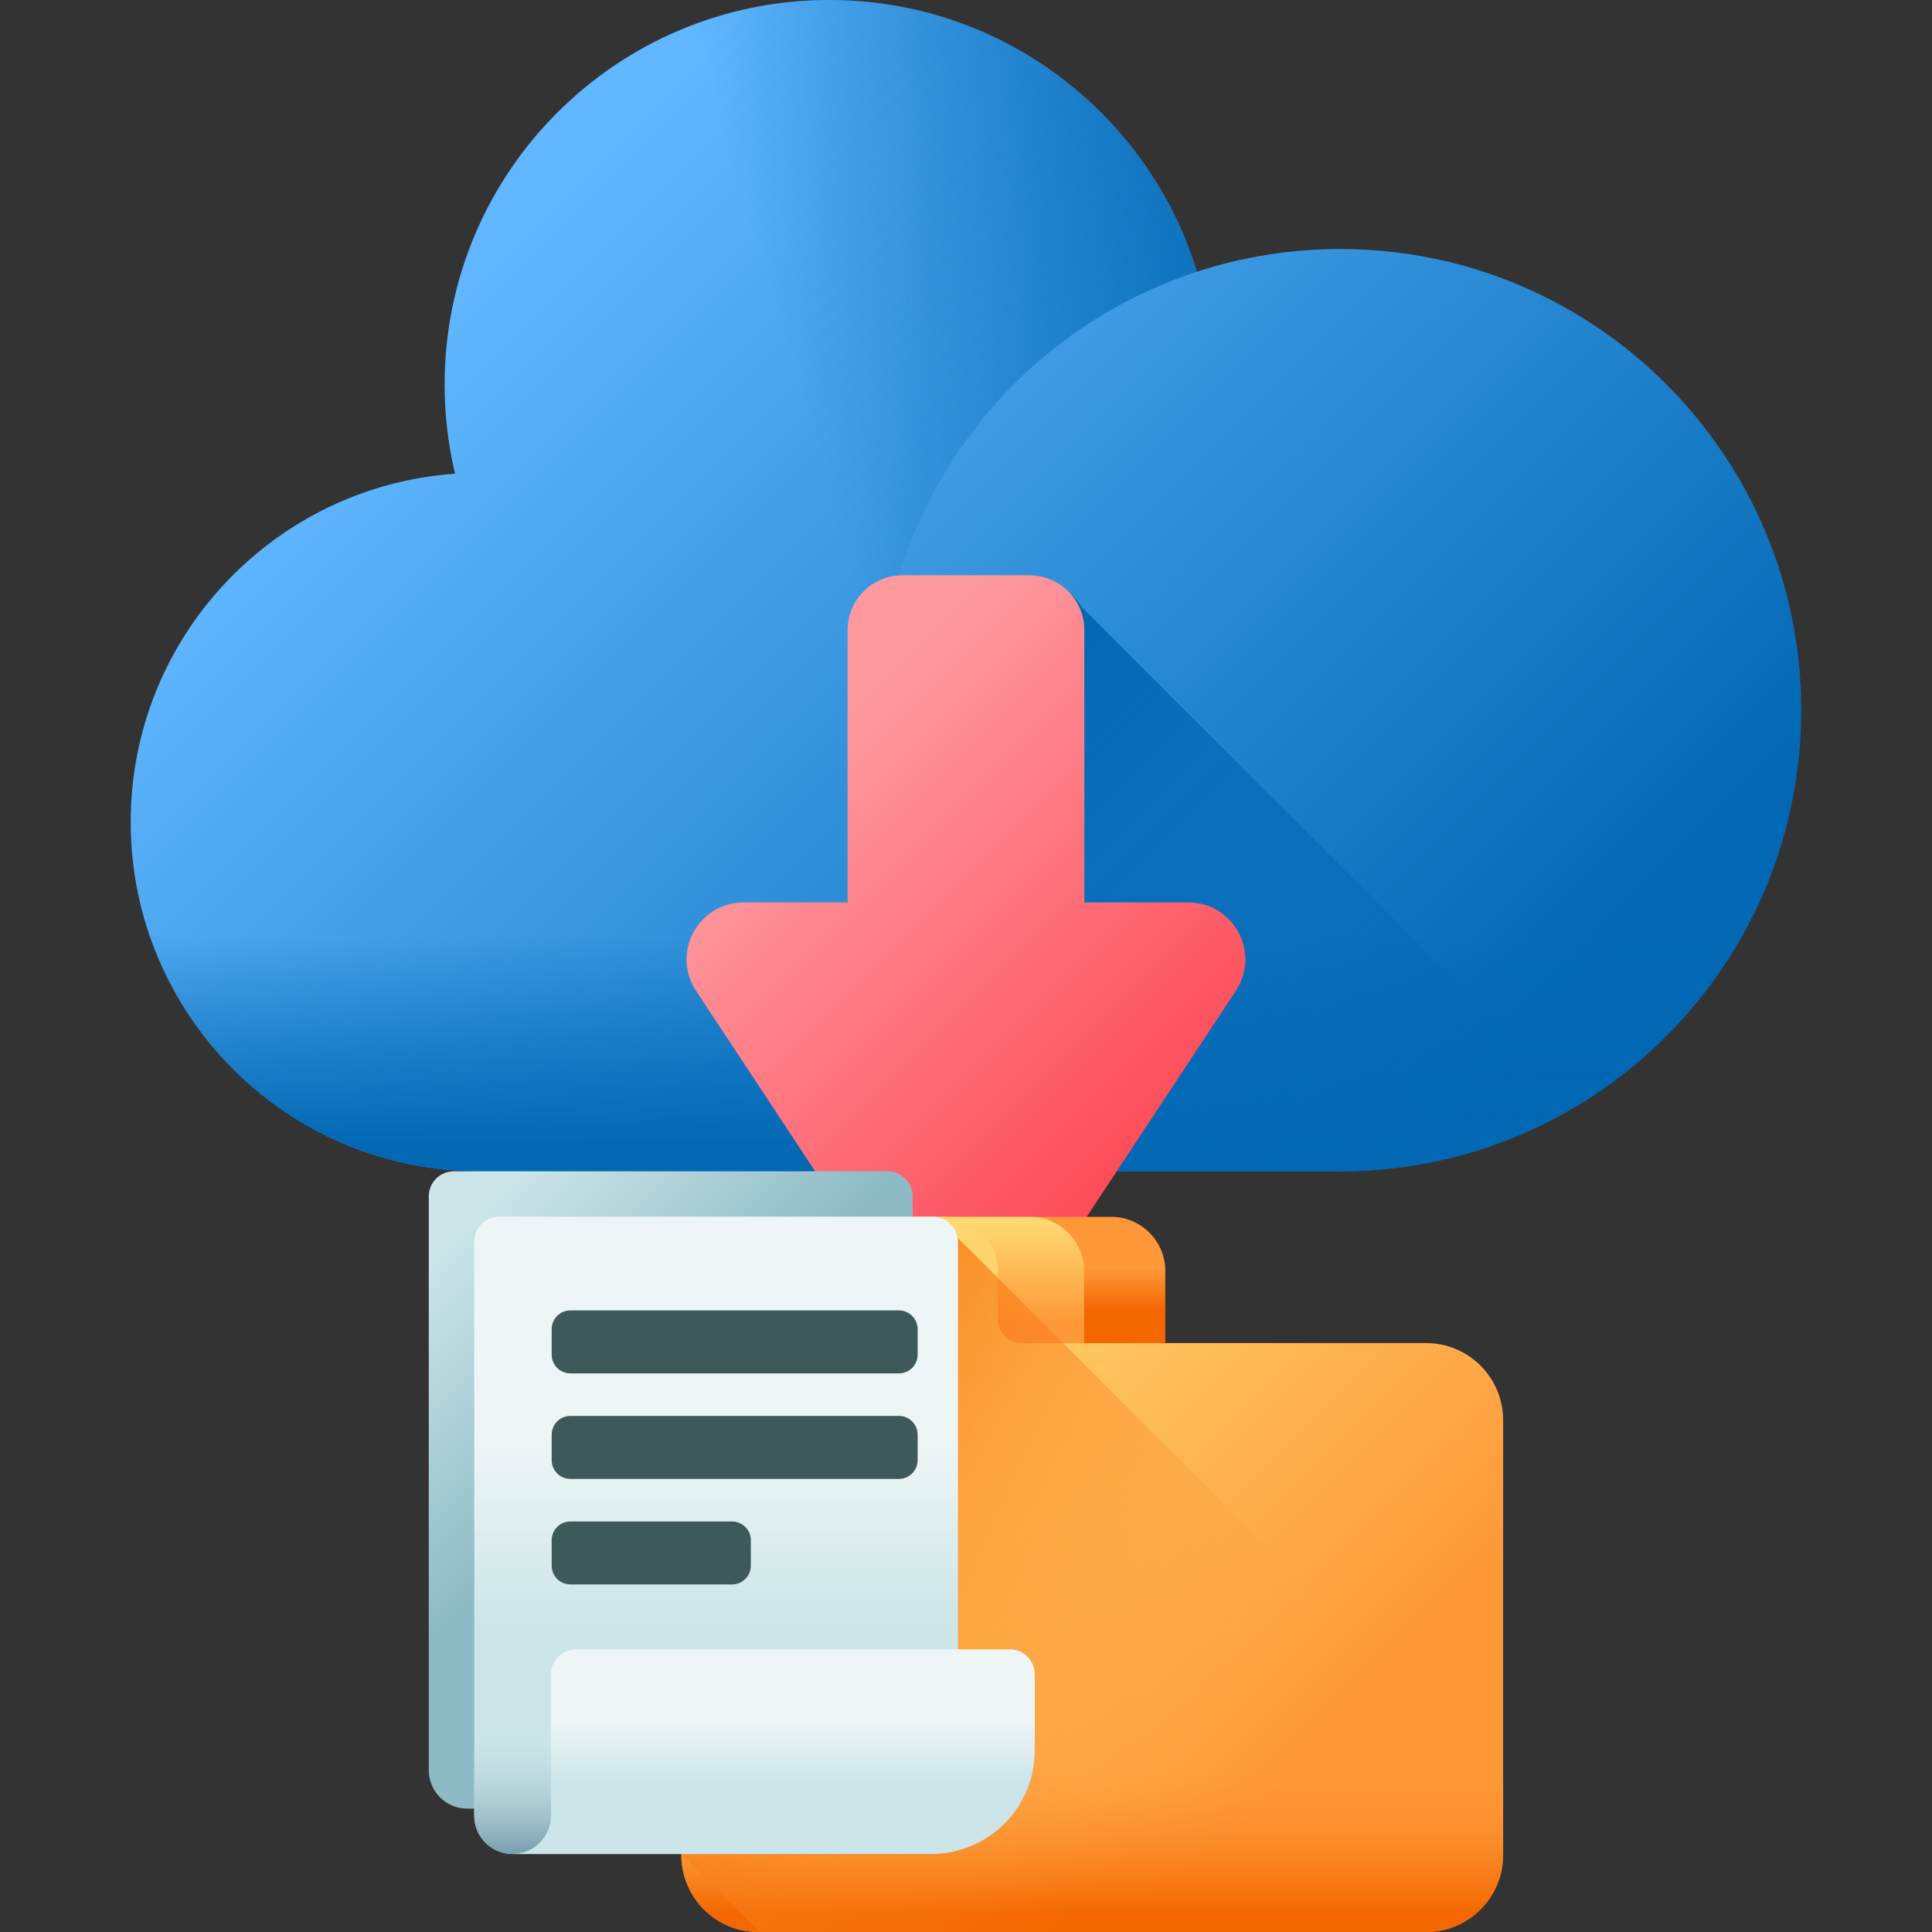 <svg width="60" height="60" viewBox="0 0 60 60" fill="none" xmlns="http://www.w3.org/2000/svg">
<rect x="0" y="0" width="60" height="60" fill="#333333" stroke="none"/>
<path d="M41.618 7.733C40.066 7.733 38.571 7.982 37.171 8.438C35.673 3.553 31.127 0 25.751 0C19.155 0 13.808 5.347 13.808 11.943C13.808 12.896 13.92 13.823 14.131 14.711C8.502 15.108 4.059 19.799 4.059 25.529C4.059 31.52 8.915 36.376 14.905 36.376H41.618C49.527 36.376 55.939 29.964 55.939 22.055C55.939 14.145 49.527 7.733 41.618 7.733Z" fill="url(#paint0_linear_6817_3518)"/>
<path d="M4.141 26.88C4.805 32.233 9.37 36.376 14.903 36.376H41.617C47.833 36.376 53.123 32.415 55.104 26.88H4.141Z" fill="url(#paint1_linear_6817_3518)"/>
<path d="M27.297 22.055C27.297 22.636 27.332 23.209 27.399 23.771C26.861 23.847 26.31 23.886 25.751 23.886C19.155 23.886 13.809 18.538 13.809 11.943C13.809 5.348 19.155 0 25.751 0C31.127 0 35.674 3.553 37.171 8.439C31.439 10.308 27.297 15.698 27.297 22.055Z" fill="url(#paint2_linear_6817_3518)"/>
<path d="M49.042 34.303L33.603 18.864C33.304 18.372 32.765 18.043 32.148 18.043H28.201C27.26 18.043 26.497 18.806 26.497 19.747V28.203H23.269C21.859 28.203 21.015 29.771 21.792 30.947L25.375 36.376H41.617C44.335 36.376 46.877 35.618 49.042 34.303Z" fill="url(#paint3_linear_6817_3518)"/>
<path d="M28.521 41.233L21.616 30.77C20.84 29.594 21.683 28.026 23.093 28.026H26.322V19.57C26.322 18.629 27.084 17.866 28.025 17.866H31.972C32.913 17.866 33.675 18.629 33.675 19.57V28.026H36.904C38.314 28.026 39.157 29.594 38.381 30.77L31.476 41.233C30.776 42.293 29.221 42.293 28.521 41.233Z" fill="url(#paint4_linear_6817_3518)"/>
<path d="M36.189 42.27H26.359V39.47C26.359 38.542 27.111 37.79 28.039 37.79H34.509C35.437 37.79 36.189 38.542 36.189 39.47V42.27Z" fill="url(#paint5_linear_6817_3518)"/>
<path d="M33.666 42.27H23.836V39.47C23.836 38.542 24.588 37.79 25.516 37.79H31.986C32.913 37.79 33.666 38.542 33.666 39.47V42.27Z" fill="url(#paint6_linear_6817_3518)"/>
<path d="M30.99 40.979V39.47C30.99 38.542 30.238 37.79 29.31 37.79H22.84C21.912 37.79 21.16 38.542 21.16 39.47V57.607C21.16 58.929 22.232 60 23.553 60H44.288C45.609 60 46.681 58.928 46.681 57.607V44.103C46.681 42.781 45.609 41.71 44.288 41.71H31.721C31.317 41.71 30.99 41.382 30.99 40.979Z" fill="url(#paint7_linear_6817_3518)"/>
<path d="M21.16 54.961V57.607C21.16 58.928 22.232 60 23.553 60H44.288C45.609 60 46.681 58.928 46.681 57.607V54.961H21.16Z" fill="url(#paint8_linear_6817_3518)"/>
<path d="M21.16 39.47V57.577L23.583 60H44.288C45.609 60 46.681 58.928 46.681 57.607V55.38L29.738 38.437C29.684 38.097 29.409 37.831 29.065 37.79H22.84C21.912 37.79 21.16 38.542 21.16 39.47Z" fill="url(#paint9_linear_6817_3518)"/>
<path d="M25.127 56.168H14.508C13.85 56.168 13.316 55.635 13.316 54.976V37.152C13.316 36.723 13.664 36.376 14.093 36.376H27.565C27.994 36.376 28.341 36.723 28.341 37.152V52.954C28.341 54.729 26.902 56.168 25.127 56.168Z" fill="url(#paint10_linear_6817_3518)"/>
<path d="M26.537 57.577H15.918C15.26 57.577 14.727 57.043 14.727 56.385V38.561C14.727 38.132 15.074 37.784 15.503 37.784H28.975C29.404 37.784 29.751 38.132 29.751 38.561V54.362C29.752 56.138 28.312 57.577 26.537 57.577Z" fill="url(#paint11_linear_6817_3518)"/>
<path d="M27.917 42.652H17.714C17.393 42.652 17.133 42.391 17.133 42.07V41.277C17.133 40.956 17.393 40.696 17.714 40.696H27.917C28.238 40.696 28.498 40.956 28.498 41.277V42.07C28.498 42.391 28.238 42.652 27.917 42.652Z" fill="#3E5959"/>
<path d="M27.917 45.929H17.714C17.393 45.929 17.133 45.669 17.133 45.348V44.555C17.133 44.233 17.393 43.973 17.714 43.973H27.917C28.238 43.973 28.498 44.233 28.498 44.555V45.348C28.498 45.669 28.238 45.929 27.917 45.929Z" fill="#3E5959"/>
<path d="M22.736 49.206H17.714C17.393 49.206 17.133 48.946 17.133 48.625V47.832C17.133 47.511 17.393 47.251 17.714 47.251H22.736C23.057 47.251 23.318 47.511 23.318 47.832V48.625C23.317 48.946 23.057 49.206 22.736 49.206Z" fill="#3E5959"/>
<path d="M14.727 52.039V56.385C14.727 57.043 15.26 57.577 15.918 57.577H26.537C28.312 57.577 29.752 56.138 29.752 54.362V52.039H14.727Z" fill="url(#paint12_linear_6817_3518)"/>
<path d="M17.11 51.997V56.385C17.11 57.043 16.576 57.577 15.918 57.577H28.92C30.696 57.577 32.135 56.138 32.135 54.362V51.997C32.135 51.568 31.787 51.22 31.358 51.22H17.886C17.457 51.22 17.11 51.568 17.11 51.997Z" fill="url(#paint13_linear_6817_3518)"/>
<defs>
<linearGradient id="paint0_linear_6817_3518" x1="15.123" y1="8.197" x2="43.221" y2="36.294" gradientUnits="userSpaceOnUse">
<stop stop-color="#60B7FF"/>
<stop offset="1" stop-color="#0268B4"/>
</linearGradient>
<linearGradient id="paint1_linear_6817_3518" x1="29.622" y1="29.049" x2="29.622" y2="35.623" gradientUnits="userSpaceOnUse">
<stop stop-color="#0268B4" stop-opacity="0"/>
<stop offset="1" stop-color="#0268B4"/>
</linearGradient>
<linearGradient id="paint2_linear_6817_3518" x1="24.788" y1="12.157" x2="40.836" y2="7.491" gradientUnits="userSpaceOnUse">
<stop stop-color="#0268B4" stop-opacity="0"/>
<stop offset="1" stop-color="#0268B4"/>
</linearGradient>
<linearGradient id="paint3_linear_6817_3518" x1="44.559" y1="42.655" x2="27.425" y2="25.522" gradientUnits="userSpaceOnUse">
<stop stop-color="#0268B4" stop-opacity="0"/>
<stop offset="1" stop-color="#0268B4"/>
</linearGradient>
<linearGradient id="paint4_linear_6817_3518" x1="24.746" y1="23.723" x2="36.875" y2="35.851" gradientUnits="userSpaceOnUse">
<stop stop-color="#FE99A0"/>
<stop offset="1" stop-color="#FD4755"/>
</linearGradient>
<linearGradient id="paint5_linear_6817_3518" x1="31.274" y1="39.408" x2="31.274" y2="40.701" gradientUnits="userSpaceOnUse">
<stop stop-color="#FE9738"/>
<stop offset="1" stop-color="#F46700"/>
</linearGradient>
<linearGradient id="paint6_linear_6817_3518" x1="28.751" y1="37.549" x2="28.751" y2="41.113" gradientUnits="userSpaceOnUse">
<stop stop-color="#FFE177"/>
<stop offset="1" stop-color="#FE9738"/>
</linearGradient>
<linearGradient id="paint7_linear_6817_3518" x1="23.49" y1="40.425" x2="39.167" y2="56.101" gradientUnits="userSpaceOnUse">
<stop stop-color="#FFE177"/>
<stop offset="1" stop-color="#FE9738"/>
</linearGradient>
<linearGradient id="paint8_linear_6817_3518" x1="33.92" y1="54.906" x2="33.92" y2="59.411" gradientUnits="userSpaceOnUse">
<stop stop-color="#FE9738" stop-opacity="0"/>
<stop offset="1" stop-color="#F46700"/>
</linearGradient>
<linearGradient id="paint9_linear_6817_3518" x1="36.18" y1="55.348" x2="19.238" y2="44.172" gradientUnits="userSpaceOnUse">
<stop stop-color="#FE9738" stop-opacity="0"/>
<stop offset="1" stop-color="#F46700"/>
</linearGradient>
<linearGradient id="paint10_linear_6817_3518" x1="13.666" y1="38.988" x2="19.42" y2="44.741" gradientUnits="userSpaceOnUse">
<stop stop-color="#CBE5E8"/>
<stop offset="1" stop-color="#8EBAC5"/>
</linearGradient>
<linearGradient id="paint11_linear_6817_3518" x1="22.239" y1="44.934" x2="22.239" y2="50.645" gradientUnits="userSpaceOnUse">
<stop stop-color="#EEF5F6"/>
<stop offset="1" stop-color="#CBE5E8"/>
</linearGradient>
<linearGradient id="paint12_linear_6817_3518" x1="22.239" y1="53.628" x2="22.239" y2="57.482" gradientUnits="userSpaceOnUse">
<stop stop-color="#CBE5E8" stop-opacity="0"/>
<stop offset="1" stop-color="#7CA1B1"/>
</linearGradient>
<linearGradient id="paint13_linear_6817_3518" x1="24.026" y1="53.516" x2="24.026" y2="55.351" gradientUnits="userSpaceOnUse">
<stop stop-color="#EEF5F6"/>
<stop offset="1" stop-color="#CBE5E8"/>
</linearGradient>
</defs>
</svg>
